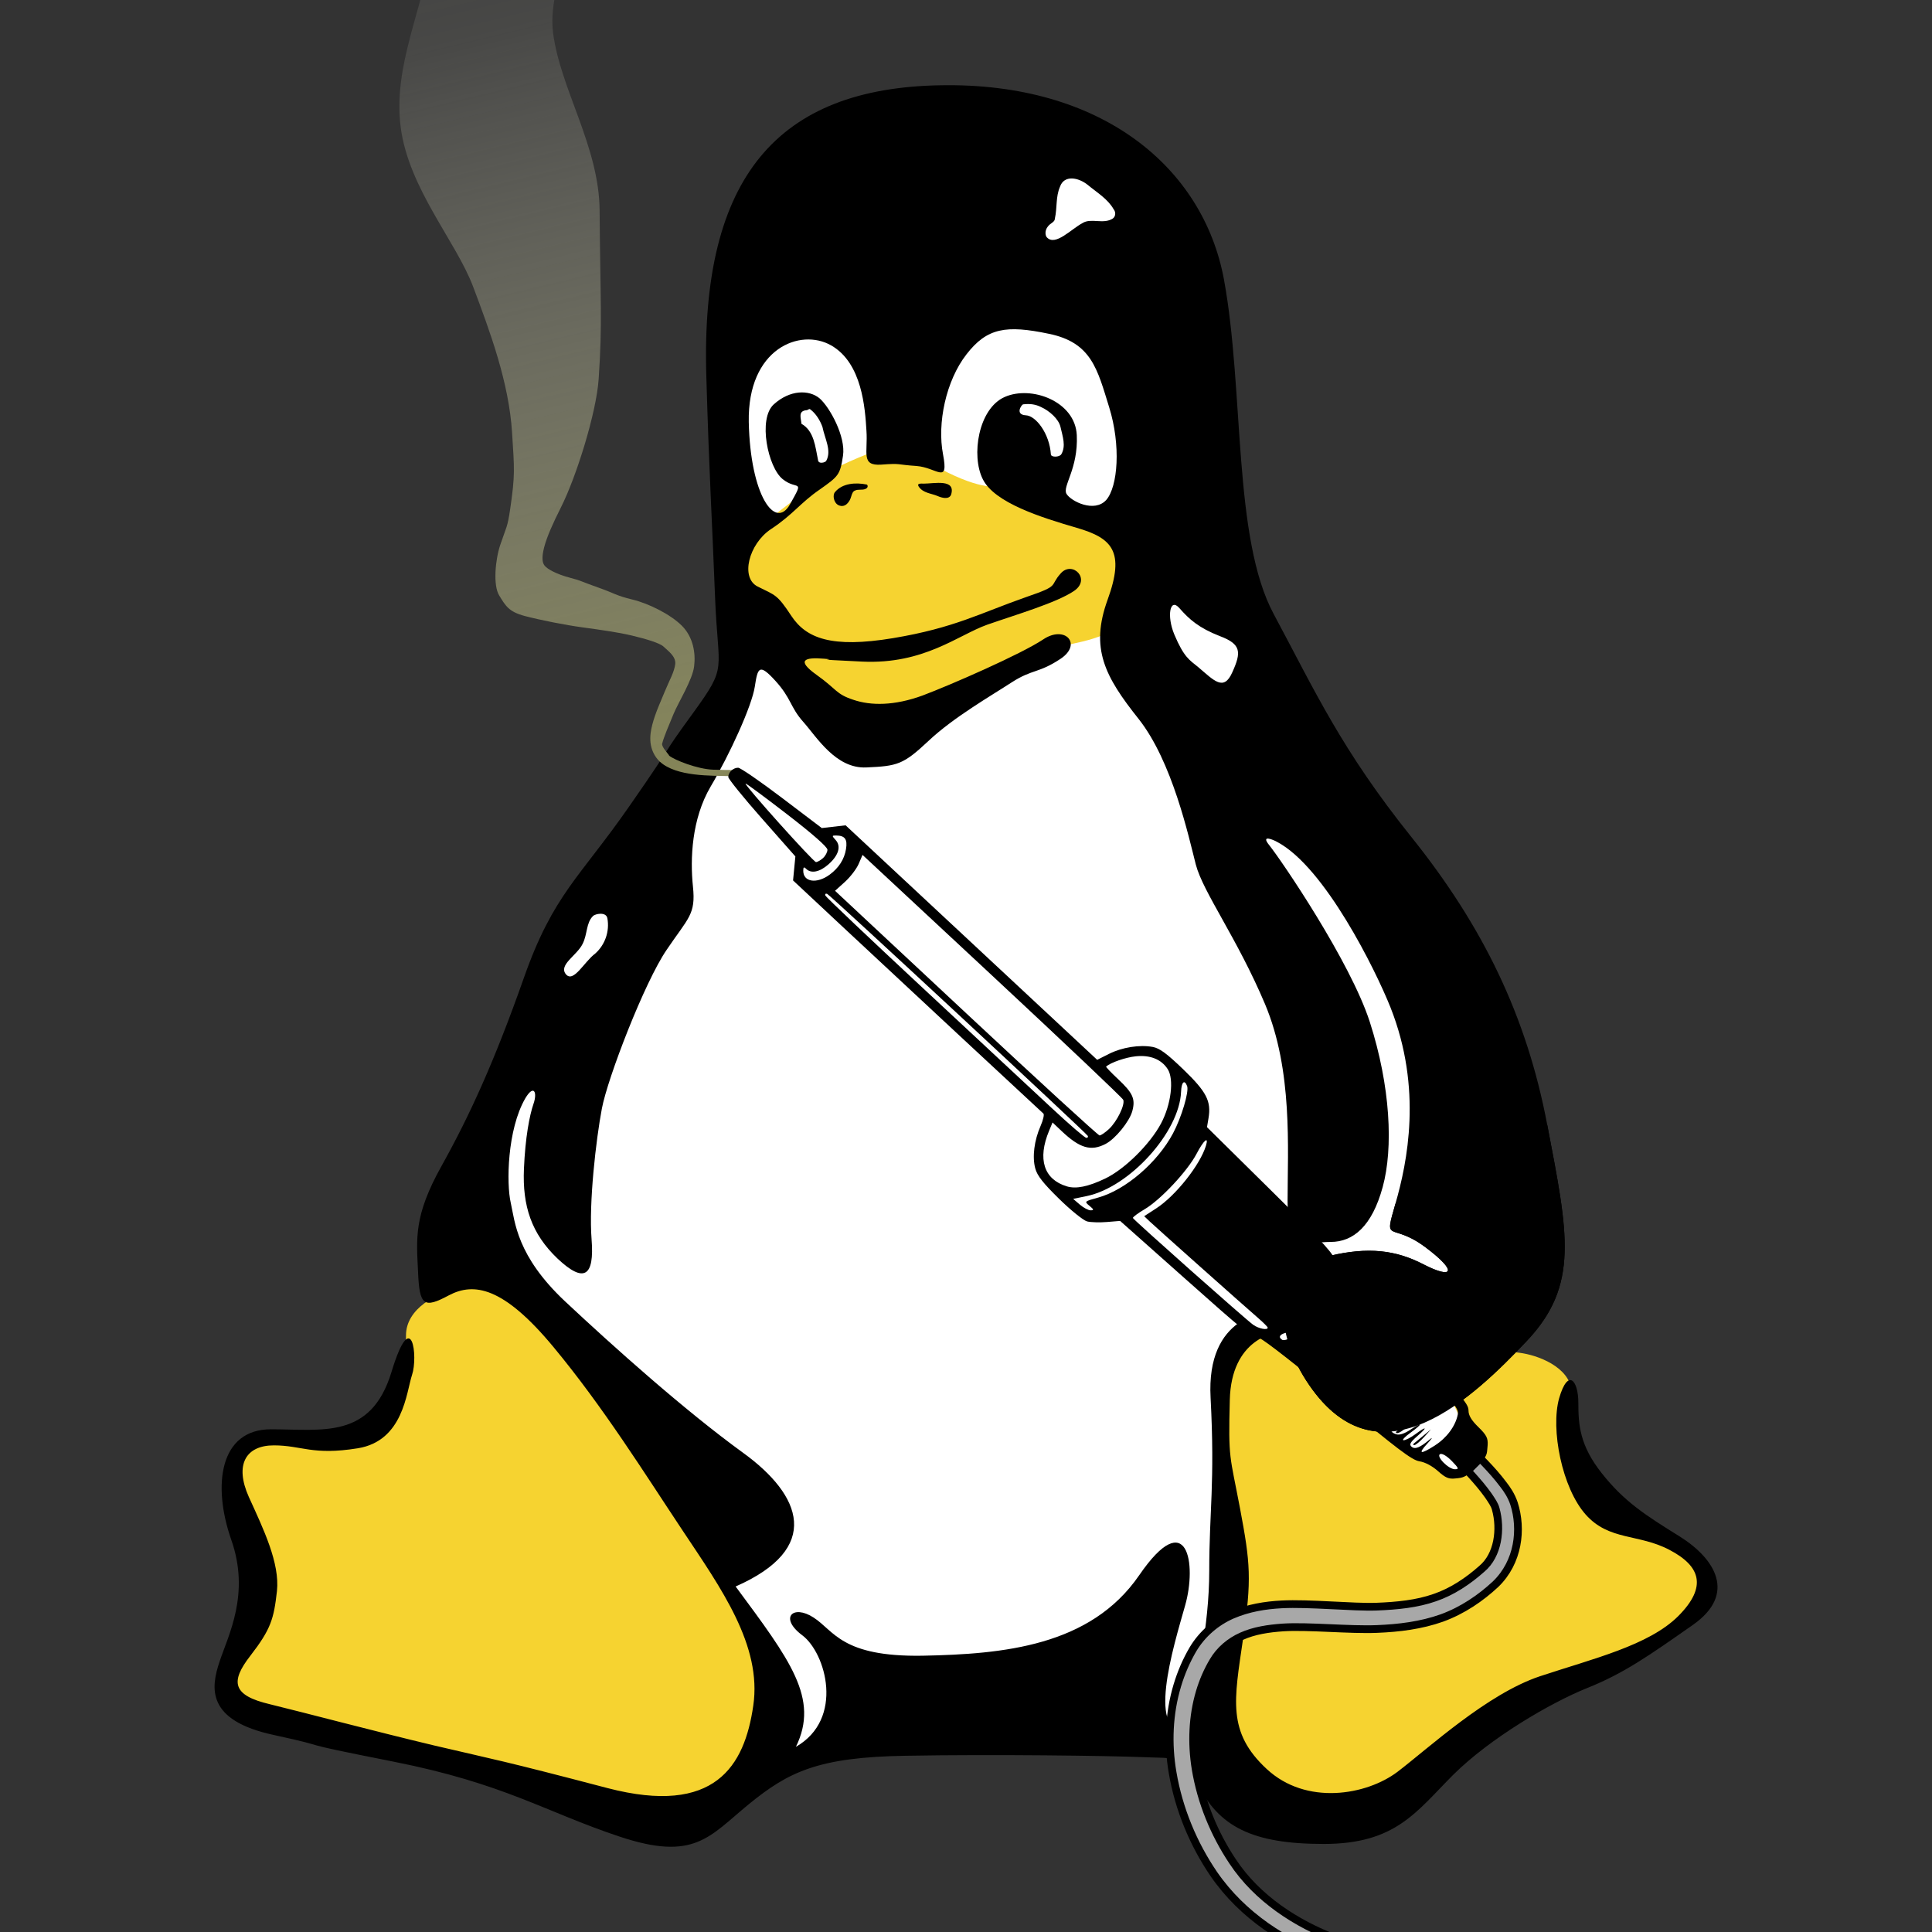 <?xml version="1.0" encoding="UTF-8" standalone="no"?>
<svg
   xmlns:dc="http://purl.org/dc/elements/1.1/"
   xmlns:cc="http://creativecommons.org/ns#"
   xmlns:rdf="http://www.w3.org/1999/02/22-rdf-syntax-ns#"
   xmlns:svg="http://www.w3.org/2000/svg"
   xmlns="http://www.w3.org/2000/svg"
   xmlns:xlink="http://www.w3.org/1999/xlink"
   xmlns:sodipodi="http://sodipodi.sourceforge.net/DTD/sodipodi-0.dtd"
   xmlns:inkscape="http://www.inkscape.org/namespaces/inkscape"
   width="2500"
   height="2500"
   viewBox="0 0 192.756 192.756"
   id="svg4200"
   version="1.1"
   inkscape:version="0.91 r13725"
   sodipodi:docname="labor-tux.svg"
   inkscape:export-filename="/tmp/tux.png"
   inkscape:export-xdpi="14.4"
   inkscape:export-ydpi="14.4">
  <rect x="0" y="0" width="192.756" height="192.756" fill="#333333" stroke="none"/>
  <defs
     id="defs4222">
    <inkscape:path-effect
       effect="skeletal"
       id="path-effect4307"
       is_visible="true"
       pattern="M 36.234,30.068 A 23.411,23.411 0 0 1 12.822,53.479 23.411,23.411 0 0 1 -10.589,30.068 23.411,23.411 0 0 1 12.822,6.656 23.411,23.411 0 0 1 36.234,30.068 Z"
       copytype="single_stretched"
       prop_scale="0.05"
       scale_y_rel="false"
       spacing="0"
       normal_offset="0"
       tang_offset="0"
       prop_units="false"
       vertical_pattern="false"
       fuse_tolerance="0" />
    <inkscape:path-effect
       effect="skeletal"
       id="path-effect4294"
       is_visible="true"
       pattern="M 0,0 1,0"
       copytype="repeated"
       prop_scale="1"
       scale_y_rel="false"
       spacing="0"
       normal_offset="0"
       tang_offset="0"
       prop_units="false"
       vertical_pattern="false"
       fuse_tolerance="0" />
    <inkscape:path-effect
       effect="powerstroke"
       id="path-effect4290"
       is_visible="true"
       offset_points="0,0.077 | 3,0.077 | 6,0.077"
       sort_points="true"
       interpolator_type=""
       interpolator_beta="0.23"
       start_linecap_type="round"
       linejoin_type="round"
       miter_limit="9.9"
       end_linecap_type="round" />
    <linearGradient
       id="linearGradient4313-3"
       inkscape:collect="always">
      <stop
         id="stop4323"
         offset="0"
         style="stop-color:#868658;stop-opacity:1" />
      <stop
         style="stop-color:#b6b6ab;stop-opacity:0.16"
         offset="0.662"
         id="stop4220" />
      <stop
         id="stop4325"
         offset="1"
         style="stop-color:#c6c6c6;stop-opacity:0" />
    </linearGradient>
    <linearGradient
       inkscape:collect="always"
       xlink:href="#linearGradient4313-3"
       id="linearGradient4319"
       x1="73.071"
       y1="77.498"
       x2="45.683"
       y2="-36.635"
       gradientUnits="userSpaceOnUse"
       gradientTransform="translate(0.401,-0.481)" />
  </defs>
  <sodipodi:namedview
     pagecolor="#ffffff"
     bordercolor="#666666"
     borderopacity="1"
     objecttolerance="10"
     gridtolerance="10"
     guidetolerance="10"
     inkscape:pageopacity="0"
     inkscape:pageshadow="2"
     inkscape:window-width="1276"
     inkscape:window-height="1059"
     id="namedview4220"
     showgrid="false"
     inkscape:zoom="0.1802"
     inkscape:cx="441.12549"
     inkscape:cy="1974.7286"
     inkscape:window-x="644"
     inkscape:window-y="0"
     inkscape:window-maximized="0"
     inkscape:current-layer="svg4200" />
  <path
     style="clip-rule:evenodd;fill:#ffffff;fill-rule:evenodd"
     inkscape:connector-curvature="0"
     id="path4206"
     d="m 72.965,52.752 -0.289,-19.693 11.718,-6.863 17.399,-11.717 7.152,-0.291 7.442,7.999 4.009,26.578 -5.435,9.713 -22.569,-0.58 -19.427,-5.146 z" />
  <path
     style="clip-rule:evenodd;fill:#ffffff;fill-rule:evenodd"
     inkscape:connector-curvature="0"
     id="path4208"
     d="m 49.818,109.05 5.993,-16.865 11.718,-13.991 5.993,-12.007 2.584,-3.989 42.841,-6.572 8.578,13.434 23.995,57.412 -8.29,10.269 -21.72,36.315 -5.123,1.135 -39.723,1.136 -27.714,-30.855 -4.568,-25.709 5.436,-9.713 z" />
  <path
     style="clip-rule:evenodd;fill:#f6d330;fill-rule:evenodd"
     inkscape:connector-curvature="0"
     id="path4210"
     d="m 104.668,65.34 c 0,0 -1.426,-0.29 2.562,-1.159 4.01,-0.846 4.031,-1.693 5.145,-2.852 1.137,-1.136 1.717,-3.721 1.717,-6.572 0,-2.851 1.426,-11.139 1.135,-13.411 -0.266,-2.295 -5.146,-10.85 -7.129,-12.008 -2.004,-1.136 -24.283,-3.142 -24.283,-3.142 l -6.862,5.437 -5.146,4.834 1.158,15.439 c 0,0 -1.448,4.856 -1.158,6.839 0.29,2.005 3.163,4.3 4.299,5.436 1.136,1.159 5.414,5.748 6.839,7.151 1.448,1.426 1.738,2.852 5.146,1.715 3.431,-1.136 5.436,-1.136 8.021,-3.141 2.562,-2.005 8.556,-4.566 8.556,-4.566 z" />
  <path
     style="clip-rule:evenodd;fill:#ffffff;fill-rule:evenodd"
     inkscape:connector-curvature="0"
     id="path4212"
     d="m 91.523,41.057 c 0.869,-2.295 2.005,-6.572 3.988,-7.998 2.004,-1.426 6.305,-2.606 8.868,-2.295 2.584,0.29 7.418,2.852 8.576,4.856 1.137,2.005 1.137,10.003 1.137,10.003 l -0.58,6.572 -3.988,-0.289 -8.576,-3.432 -1.426,0 c 0,0 -1.426,0.557 -5.726,-1.715 -4.278,-2.294 -3.142,-3.408 -2.273,-5.702 z m -9.134,6.282 c 0.134,-0.134 0.401,-0.312 0.758,-0.513 1.737,-0.958 5.524,-2.361 5.524,-2.361 0,0 3.698,-9.401 0.557,-13.122 -3.119,-3.72 -9.98,-3.141 -9.98,-3.141 0,0 -7.418,4.278 -7.151,5.993 0.29,1.716 0.579,7.708 0.869,8.555 0.268,0.869 1.426,10.003 1.426,10.003 l 2.562,-1.136 3.721,-2.852 c -10e-4,0 0.867,-0.557 1.714,-1.426 z" />
  <path
     style="clip-rule:evenodd;fill:#f6d330;fill-rule:evenodd"
     inkscape:connector-curvature="0"
     id="path4214"
     d="m 136.949,133.622 4.143,0.312 c 0.602,0.045 1.203,0.066 1.805,0.089 3.074,0.111 5.771,0.579 8.645,0.936 1.895,0.224 5.035,1.427 5.258,3.81 0.312,3.521 -0.713,7.396 2.271,8.845 3.053,2.072 9.869,6.862 9.869,6.862 l 2.006,3.697 -5.992,5.437 -29.43,17.711 -13.412,-4.567 0,-10.85 0.557,-14.569 -1.426,-13.145 2.273,-5.146 5.725,-1.716 7.708,2.294 z m -85.103,-6.416 c -0.29,-0.268 -5.503,1.271 -5.837,1.337 -2.428,0.356 -5.502,2.027 -5.502,4.679 0,1.359 -0.111,2.763 -0.735,3.988 -0.49,0.957 -1.604,2.405 -1.582,2.718 -0.379,1.047 -1.069,2.517 -2.027,3.141 -1.114,0.112 -6.06,0.558 -6.06,0.558 l -4.3,0 -2.562,3.118 2.005,8.311 -0.58,6.55 -1.983,7.44 4.834,2.562 36.581,9.713 8.288,-2.562 4.277,-10.582 -0.869,-3.988 -3.987,-7.998 c 0,-0.001 -17.377,-25.242 -19.961,-28.985 z" />
  <path
     style="clip-rule:evenodd;fill-rule:evenodd"
     sodipodi:nodetypes="cccccccccccccccccsscccccccccccccccccccccccccccccccscccccccccccccscscccccsccccccccccccscccccccccccccscccccsccccsccccscccscccccccscccccccccccccccccccccccccccccccscccccccccccccccccccccccc"
     inkscape:connector-curvature="0"
     id="path4216"
     d="M 70.47,37.536 C 69.869,17.598 77.644,8.797 93.795,8.508 c 16.13,-0.312 26.244,8.198 28.316,19.36 2.049,11.139 0.869,25.82 4.99,33.44 4.1,7.641 6.729,13.5 13.791,22.3 7.039,8.8 11.428,17.756 13.479,28.627 2.07,10.85 3.23,15.974 -2.051,21.565 -5.279,5.569 -14.658,14.659 -21.699,4.389 -3.541,-5.146 -3.92,-11.54 2.051,-12.898 3.809,-0.892 6.549,-0.602 9.379,0.868 2.852,1.471 3.52,0.779 0.111,-1.76 -3.432,-2.54 -4.121,-0.201 -2.941,-4.3 1.182,-4.1 2.719,-11.474 -0.49,-19.583 -1.492,-3.742 -6.549,-13.99 -11.295,-16.508 -0.424,-0.245 -1.67,-0.757 -0.824,0.29 1.27,1.582 8.109,11.651 10.047,17.644 2.072,6.439 2.361,12.588 1.293,16.486 -1.068,3.921 -2.941,5.48 -5.191,5.48 -2.25,0 -4.299,1.069 -4.299,-4.099 0,-5.191 0.535,-13.011 -2.25,-19.628 -2.785,-6.594 -6.172,-11.139 -6.906,-13.924 -0.713,-2.785 -2.34,-10.27 -5.703,-14.525 -3.387,-4.255 -4.857,-7.04 -3.098,-11.896 1.76,-4.834 0.445,-6.149 -3.074,-7.174 -3.52,-1.024 -8.221,-2.495 -9.379,-4.856 -1.181,-2.339 -0.445,-7.04 2.184,-8.198 2.65,-1.181 7.039,0.423 7.195,3.81 0.156,3.364 -1.471,5.124 -1.023,5.859 0.445,0.735 2.783,1.916 3.965,0.602 1.158,-1.337 1.471,-5.437 0.289,-9.246 -1.182,-3.81 -1.76,-6.461 -6.016,-7.33 -4.254,-0.892 -6.17,-0.602 -8.22,2.049 -2.05,2.629 -2.94,6.884 -2.339,9.981 0.579,3.074 -0.602,1.314 -2.651,1.158 -2.05,-0.134 -1.47,-0.29 -3.52,-0.134 -2.05,0.134 -1.314,-1.181 -1.471,-3.386 -0.134,-2.206 -0.423,-6.75 -3.52,-8.51 -3.075,-1.76 -8.354,0.29 -8.221,7.642 0.156,7.33 2.651,10.849 4.122,8.198 1.47,-2.629 0.735,-1.314 -0.735,-2.495 -1.47,-1.158 -2.495,-6.015 -0.891,-7.463 1.626,-1.47 3.52,-1.47 4.567,-0.601 1.025,0.891 2.629,3.832 2.339,5.725 -0.29,1.916 -0.446,2.05 -2.339,3.386 -1.916,1.314 -2.651,2.495 -4.856,3.943 -2.206,1.47 -3.074,4.857 -1.314,5.726 1.76,0.891 1.916,0.735 3.364,2.941 1.47,2.206 3.965,3.23 10.136,2.206 6.149,-1.025 8.688,-2.495 13.345,-4.122 3.387,-1.159 2.205,-1.025 3.387,-2.339 1.158,-1.314 3.074,0.579 1.314,1.76 -1.76,1.181 -5.727,2.339 -8.666,3.364 -2.919,1.047 -6.305,3.966 -12.454,3.676 -6.171,-0.29 -1.916,-0.156 -3.832,-0.29 -1.894,-0.156 -2.785,0.134 -0.735,1.604 2.072,1.471 1.916,1.916 3.676,2.495 1.76,0.602 4.099,0.602 6.906,-0.423 2.785,-1.047 9.826,-4.122 12.031,-5.592 2.184,-1.47 3.943,0.446 1.76,1.916 -2.205,1.47 -2.807,1.025 -4.857,2.339 -2.049,1.337 -5.859,3.52 -8.354,5.881 -2.495,2.339 -3.074,2.495 -6.171,2.629 -3.074,0.156 -4.99,-3.074 -6.305,-4.544 -1.314,-1.471 -1.181,-2.339 -2.785,-4.1 -1.604,-1.76 -1.76,-1.337 -2.05,0.579 -0.29,1.916 -2.495,6.75 -4.411,9.981 -1.894,3.23 -2.05,7.196 -1.76,9.981 0.29,2.785 -0.445,3.074 -2.628,6.304 -2.206,3.23 -5.882,12.765 -6.461,15.84 -0.58,3.074 -1.314,9.401 -1.025,13.055 0.29,3.676 -0.735,4.411 -3.386,1.916 -2.629,-2.495 -3.521,-5.28 -3.364,-8.956 0.134,-3.141 0.557,-5.347 0.958,-6.505 0.401,-1.158 0.022,-1.96 -0.824,-0.534 -1.805,3.118 -1.894,8.51 -1.448,10.426 0.423,1.894 0.579,5.28 5.414,9.824 4.856,4.545 11.896,10.85 17.756,15.105 5.881,4.255 7.931,9.535 -0.735,13.345 5.436,7.352 8.376,11.161 6.015,15.995 4.856,-2.785 2.985,-9.356 0.646,-11.117 -2.362,-1.76 -0.936,-3.118 1.114,-1.781 2.05,1.314 2.785,3.943 10.872,3.809 8.064,-0.155 16.753,-0.957 21.611,-8.02 4.834,-7.04 5.77,-1.114 4.588,3.008 -1.158,4.099 -4.055,13.367 0.49,12.498 0.58,-5.437 1.916,-10.137 1.916,-15.996 0,-5.882 0.58,-8.711 0.135,-17.221 -0.447,-8.199 5.448,-8.759 7.275,-8.759 -0.001,0.159 -0.045,1.015 0.202,2.184 -1.181,-0.077 -5.407,0.76 -5.561,6.775 -0.156,6.015 0,5.436 1.023,10.85 1.025,5.436 1.182,7.04 0.291,13.055 -0.869,6.016 -1.605,9.245 2.361,12.922 3.943,3.676 9.957,2.629 13.055,0.289 3.074,-2.339 8.934,-7.774 14.213,-9.535 5.303,-1.76 10.873,-3.074 13.812,-6.015 2.92,-2.94 2.184,-4.99 -0.891,-6.595 -3.074,-1.626 -6.016,-0.891 -8.354,-3.52 -2.363,-2.651 -3.521,-8.511 -2.652,-11.607 0.891,-3.074 1.916,-1.76 1.916,0.446 0,2.205 0.135,4.255 2.34,7.039 2.205,2.785 4.254,4.122 7.775,6.305 3.52,2.206 5.725,5.726 1.314,8.822 -4.389,3.074 -6.885,4.835 -10.561,6.305 -3.654,1.471 -9.668,4.99 -13.346,8.645 -3.676,3.676 -5.725,6.906 -12.92,6.906 -7.174,0 -10.471,-1.738 -12.609,-6.016 -1.471,-2.94 -2.207,-2.494 -5.57,-2.65 -3.387,-0.134 -14.682,-0.29 -23.481,-0.134 -8.8,0.134 -11.74,1.604 -15.706,4.834 -3.943,3.23 -5.414,5.726 -12.899,3.23 -7.485,-2.496 -11.451,-5.28 -22.59,-7.485 -11.162,-2.205 -5.146,-1.181 -11.897,-2.651 -6.75,-1.448 -6.305,-4.679 -5.413,-7.329 0.869,-2.629 3.074,-6.751 1.158,-12.164 -1.894,-5.437 -1.158,-11.006 3.965,-11.006 5.146,0 9.981,1.025 12.03,-5.726 2.05,-6.75 2.651,-1.47 2.05,0.29 -0.579,1.76 -0.869,6.594 -5.414,7.33 -4.545,0.734 -5.569,-0.29 -8.377,-0.29 -2.784,0 -3.943,1.916 -2.495,5.146 1.47,3.229 3.096,6.594 2.807,9.379 -0.312,2.784 -0.602,3.81 -2.651,6.46 -2.05,2.629 -1.76,3.966 1.916,4.835 3.653,0.892 10.27,2.651 16.419,4.122 6.171,1.447 6.617,1.447 17.31,4.255 10.716,2.784 13.657,-2.206 14.526,-8.221 0.891,-6.016 -3.23,-11.741 -7.04,-17.467 -3.81,-5.726 -7.911,-12.317 -12.902,-18.333 -4.99,-6.015 -7.931,-6.461 -10.426,-5.146 -2.496,1.337 -2.941,1.047 -3.075,-2.339 -0.156,-3.364 -0.446,-5.569 2.339,-10.56 2.785,-4.99 5.28,-10.427 8.221,-18.781 2.94,-8.354 5.569,-9.98 10.56,-17.176 4.991,-7.173 2.785,-4.389 6.305,-9.223 3.52,-4.856 2.495,-3.966 2.206,-11.607 C 71.049,51.928 70.76,47.517 70.47,37.536 Z M 56.457,97.197 c 0.758,0.914 1.827,-1.247 2.941,-2.071 0.977,-0.881 1.431,-2.203 1.203,-3.498 -0.111,-0.69 -1.226,-0.468 -1.448,-0.223 -0.69,0.69 -0.535,1.805 -1.025,2.763 -0.557,1.158 -2.428,2.094 -1.671,3.029 z m 63.07,-30.655 c 1.582,1.337 2.562,2.496 3.43,0.513 0.893,-1.983 0.893,-2.785 -1.246,-3.587 -2.117,-0.825 -3.074,-1.693 -4.033,-2.785 -0.957,-1.114 -1.291,0.78 -0.512,2.629 0.957,2.273 1.514,2.54 2.361,3.23 z M 86.466,48.341 c -1.092,-0.223 -2.406,-0.134 -3.142,0.735 -0.29,0.29 -0.156,1.114 0.356,1.337 0.668,0.29 1.114,-0.378 1.248,-0.891 0.067,-0.223 0.156,-0.512 0.379,-0.579 0.29,-0.156 0.713,-0.022 1.025,-0.156 0.357,-0.134 0.223,-0.446 0.134,-0.446 z m 5.191,0.201 c 0.446,0.668 1.248,0.668 1.916,0.958 0.356,0.156 1.092,0.379 1.314,-0.134 0.513,-1.626 -1.693,-1.114 -2.718,-1.114 -0.222,0 -0.735,-0.066 -0.512,0.29 z m 10.695,-7.107 c 1.002,0.044 2.361,1.827 2.494,3.899 0.021,0.312 0.869,0.289 1.047,-0.022 0.469,-0.824 0.135,-1.738 -0.088,-2.718 -0.18,-0.802 -1.137,-1.626 -1.939,-1.983 -0.535,-0.268 -1.092,-0.356 -1.805,-0.268 -0.178,0.09 -0.801,1.025 0.291,1.092 z M 80.496,40.923 c -0.914,0.066 -0.579,0.779 -0.535,1.358 1.27,0.713 1.381,2.317 1.648,3.587 0.022,0.49 0.757,0.268 0.824,0.112 0.557,-1.025 -0.134,-2.183 -0.378,-3.386 -0.223,-0.624 -0.646,-1.337 -1.226,-1.76 -0.088,-0.089 -0.245,0.089 -0.333,0.089 z m 28.025,-22.479 c -0.914,-0.735 -2.34,-1.025 -2.762,0.178 -0.445,1.025 -0.268,2.072 -0.514,3.186 0,0.356 -0.445,0.445 -0.689,0.779 -0.357,0.423 -0.268,0.958 -0.09,1.114 0.848,0.869 2.406,-0.847 3.543,-1.448 0.846,-0.535 2.07,0.156 3.008,-0.445 0.266,-0.178 0.355,-0.602 0.088,-0.936 -0.601,-1.047 -1.648,-1.648 -2.584,-2.428 z" />
  <path
     style="color:#000000;font-style:normal;font-variant:normal;font-weight:normal;font-stretch:normal;font-size:medium;line-height:normal;font-family:sans-serif;text-indent:0;text-align:start;text-decoration:none;text-decoration-line:none;text-decoration-style:solid;text-decoration-color:#000000;letter-spacing:normal;word-spacing:normal;text-transform:none;direction:ltr;block-progression:tb;writing-mode:lr-tb;baseline-shift:baseline;text-anchor:start;white-space:normal;clip-rule:nonzero;display:inline;overflow:visible;visibility:visible;opacity:1;isolation:auto;mix-blend-mode:normal;color-interpolation:sRGB;color-interpolation-filters:linearRGB;solid-color:#000000;solid-opacity:1;fill:url(#linearGradient4319);fill-opacity:1;fill-rule:evenodd;stroke:none;stroke-width:3.084;stroke-linecap:butt;stroke-linejoin:miter;stroke-miterlimit:4;stroke-dasharray:none;stroke-dashoffset:0;stroke-opacity:1;color-rendering:auto;image-rendering:auto;shape-rendering:auto;text-rendering:auto;enable-background:accumulate"
     d="m 42.683,-16.748 c 0.869,6.336 0.911,6.385 0.259,11.91 -0.667,5.655 -3.754,11.334 -2.969,17.499 0.779,6.122 5.527,11.415 7.233,15.949 1.706,4.535 3.569,9.555 3.884,14.557 0.234,3.713 0.313,4.185 -0.196,7.666 -0.263,1.797 -0.366,1.705 -0.979,3.518 -0.5,1.477 -0.737,4.047 -0.109,5.062 0.628,1.015 0.94,1.621 2.542,2.043 1.602,0.423 4.034,0.899 5.795,1.141 1.761,0.242 3.493,0.477 4.895,0.812 1.402,0.335 2.808,0.745 3.185,1.122 0.364,0.364 1.244,0.943 1.144,1.735 -0.1,0.792 -0.557,1.56 -1.011,2.658 -0.454,1.098 -0.973,2.213 -1.27,3.355 -0.148,0.571 -0.251,1.16 -0.184,1.812 0.068,0.652 0.375,1.396 0.941,1.91 1.663,1.508 5.126,1.373 7.002,1.436 1.877,0.064 1.229,-0.521 1.229,-0.521 l -0.162,-0.097 c 0,0 -1.159,0.027 -2.76,-0.027 -1.575,-0.053 -3.875,-0.969 -4.387,-1.397 -0.006,-0.102 -0.79,-0.864 -0.7,-1.207 0.189,-0.725 0.657,-1.796 1.135,-2.953 0.478,-1.157 1.883,-3.393 2.052,-4.735 0.169,-1.342 -0.086,-2.936 -1.227,-4.076 -1.127,-1.127 -3.302,-2.216 -4.937,-2.608 -1.635,-0.391 -1.748,-0.617 -3.417,-1.203 -1.979,-0.695 -1.494,-0.626 -2.826,-0.978 -1.332,-0.352 -2.225,-0.852 -2.502,-1.193 -0.227,-0.28 -0.324,-0.771 -0.053,-1.832 0.271,-1.061 0.911,-2.471 1.676,-3.988 1.53,-3.034 3.533,-9.423 3.763,-12.807 0.385,-5.668 0.163,-7.663 0.095,-16.817 -0.047,-6.409 -3.927,-12.1 -4.646,-17.745 -0.713,-5.601 4.35,-13.337 5.064,-18.844 0.942,-7.271 3.696,-25.61 4.114,-32.556 0.12,-1.994 -29.534,-5.2 -28.919,2.273 0.615,7.472 6.376,22.787 7.245,29.123 z"
     id="path4309"
     inkscape:connector-curvature="0"
     sodipodi:nodetypes="zsssssszssssssssssccsccsssssssssssssszz" />
  <path
     style="fill:#a8a8a8;fill-opacity:1;fill-rule:evenodd;stroke:#000000;stroke-width:0.771;stroke-linecap:butt;stroke-linejoin:miter;stroke-miterlimit:4;stroke-dasharray:none;stroke-opacity:1"
     d="m 151.684,214.957 c -0.185,0.006 0.786,1.538 0.222,4.738 0,0 0,0 0,0 -0.025,0.284 -0.118,0.7 -0.485,1.076 -0.141,0.127 -0.333,0.201 -0.559,0.201 0,0 -1e-5,0 -1e-5,0 -0.225,-0.021 -0.402,-0.09 -0.522,-0.179 -0.363,-0.247 -0.614,-0.559 -0.813,-0.856 -0.309,-0.434 -0.575,-0.893 -0.839,-1.385 -0.665,-1.237 -1.236,-2.518 -1.879,-4.047 0,0 0,-1e-5 0,-1e-5 -1.38,-3.277 -2.333,-5.91 -3.923,-10.059 -0.505,-1.318 -1.05,-2.74 -1.639,-4.103 -0.203,-0.469 -0.41,-0.934 -0.638,-1.372 -0.16,-0.291 -0.274,-0.531 -0.401,-0.659 -0.485,-0.648 -1.512,-0.902 -2.665,-1.333 -1.462,-0.483 -3.359,-1.008 -4.974,-1.586 -4.287,-1.524 -8.59,-4.239 -11.466,-8.419 -2.034,-2.984 -3.488,-6.448 -4.114,-10.132 -0.492,-2.856 -0.374,-5.863 0.47,-8.68 0.377,-1.259 0.898,-2.477 1.571,-3.624 0.918,-1.532 2.307,-2.719 3.909,-3.42 0,0 1e-5,0 1e-5,0 1.619,-0.696 3.318,-0.966 4.934,-1.048 l 0,0 c 2.716,-0.147 7.148,0.311 9.442,0.227 l 0,0 c 2.081,-0.082 4.05,-0.274 5.833,-0.902 l 0,0 c 1.743,-0.593 3.319,-1.654 4.689,-2.871 l 0,0 c 1.632,-1.362 1.95,-3.957 1.392,-5.975 l 0,0 0,0 0,0 c -0.102,-0.42 -0.417,-0.865 -0.753,-1.361 l 0,0 c -0.499,-0.706 -1.076,-1.377 -1.659,-2.022 l 0,0 c -1.593,-1.761 -3.327,-3.387 -4.89,-4.802 l 0,0 c -1.881,-1.703 -3.616,-3.17 -5.228,-4.461 l 0,0 c -0.745,-0.596 -1.423,-1.123 -2.101,-1.618 l 0,0 c -0.509,-0.369 -0.936,-0.681 -1.398,-0.933 l 0,0 c -2.297,-1.191 -3.345,-2.719 -3.591,-4.069 l 0,0 c -0.104,-0.611 -0.02,-1.107 0.075,-1.414 l 0,0 0,0 c 0.054,-0.175 0.116,-0.303 0.167,-0.386 l 0,0 0,0 c 0.028,-0.044 0.053,-0.076 0.074,-0.096 0.024,-0.023 0.042,-0.031 0.055,-0.026 0.013,0.005 0.019,0.023 0.021,0.055 0.002,0.028 -7e-5,0.067 -0.004,0.116 l 0,0 0,0 c -0.007,0.094 -0.021,0.219 -0.028,0.388 l 0,0 0,0 c -0.012,0.295 -0.002,0.734 0.158,1.241 l 0,0 c 0.356,1.19 1.341,2.223 3.529,3.282 l 0,0 c 0.554,0.258 1.05,0.571 1.579,0.912 l 0,0 c 0.726,0.466 1.453,0.97 2.235,1.535 l 0,0 c 1.695,1.224 3.521,2.641 5.487,4.295 l 0,0 c 1.636,1.376 3.454,2.977 5.166,4.766 l 0,0 c 0.625,0.652 1.266,1.361 1.853,2.146 l 0,0 c 0.389,0.499 0.81,1.117 1.073,1.905 l 0,0 1e-5,10e-6 0,0 c 0.831,2.582 0.436,5.858 -1.828,8.045 l 0,0 c -1.49,1.388 -3.281,2.618 -5.355,3.377 l 0,0 c -2.095,0.747 -4.283,1.009 -6.461,1.1 l 0,0 c -2.705,0.119 -6.905,-0.315 -9.395,-0.152 l 0,0 c -1.466,0.102 -2.9,0.317 -4.135,0.877 l 0,0 c 0,0 -1e-5,0 -1e-5,0 -1.171,0.519 -2.2,1.395 -2.834,2.483 -0.579,0.967 -1.026,2.009 -1.349,3.098 -0.722,2.436 -0.822,5.092 -0.41,7.63 0.551,3.335 1.861,6.506 3.694,9.251 2.453,3.715 6.369,6.223 10.313,7.722 1.487,0.562 3.385,1.125 4.899,1.659 1.143,0.354 2.464,0.847 3.486,1.981 0.305,0.382 0.494,0.75 0.63,1.049 0.248,0.509 0.461,1.018 0.658,1.508 0.575,1.429 1.089,2.883 1.556,4.22 1.624,4.637 2.171,6.439 3.541,10.164 0,0 0,0 0,0 0.573,1.555 1.052,2.808 1.624,4.042 0.228,0.49 0.441,0.921 0.688,1.32 0.191,0.287 0.323,0.518 0.5,0.639 0.052,0.027 0.061,0.049 0.039,0.04 0,0 0,0 0,0 -0.047,0.01 -0.062,0.014 -0.069,0.028 0.111,-0.026 0.157,-0.292 0.257,-0.565 0,0 0,0 0,0 0.808,-2.937 0.108,-4.542 0.585,-4.558 z"
     id="path4288"
     inkscape:connector-curvature="0"
     inkscape:path-effect="#path-effect4307"
     inkscape:original-d="m 129.97954,129.3599 c 0,0 -1.45874,3.07493 3.44793,5.53613 2.83921,1.42416 15.62754,11.78773 16.71114,15.3779 0.62582,2.07346 0.59667,5.00001 -1.61041,7.0098 -3.32431,3.02715 -6.3451,3.92877 -11.16896,4.12482 -5.38754,0.21896 -13.95354,-1.96491 -17.32433,3.72498 -4.38403,7.40025 -1.34958,16.23906 2.00404,21.20712 6.18934,9.16888 16.54853,8.56871 18.90182,11.34987 2.35329,2.78116 11.38225,35.64264 10.74294,17.26613"
     sodipodi:nodetypes="csssssssc" />
  <path
     style="fill:#ffffff;fill-opacity:1;fill-rule:evenodd;stroke:none;stroke-width:0.077px;stroke-linecap:butt;stroke-linejoin:miter;stroke-opacity:1"
     d="m 123.066,130.967 19.148,14.536 3.263,1.711 1.578,-2.086 -0.989,-2.835 -1.883,-3.934 -11.428,-11.903 z"
     id="path4230"
     inkscape:connector-curvature="0"
     sodipodi:nodetypes="cccccccc" />
  <path
     style="fill:#000000"
     d="m 147.89,145.829 -0.487,0.487 -0.487,0.487 c -0.805,0.553 -0.911,0.633 -1.684,0.7 -0.688,0.081 -1.003,-0.05 -1.769,-0.734 -0.569,-0.508 -1.288,-0.888 -1.847,-0.975 -0.749,-0.117 -2.207,-1.221 -8.049,-6.094 -3.924,-3.273 -7.463,-6.045 -7.864,-6.16 -1.09,-0.313 -1.269,-0.456 -7.852,-6.309 l -6.096,-5.42 -1.314,0.109 c -0.723,0.06 -1.613,0.034 -1.977,-0.057 -0.364,-0.091 -1.62,-1.103 -2.79,-2.248 -1.603,-1.569 -2.191,-2.319 -2.386,-3.043 -0.311,-1.153 -0.106,-2.779 0.532,-4.237 0.257,-0.588 0.384,-1.143 0.282,-1.233 C 103.677,110.725 88.817,96.9 84.158,92.546 L 79.124,87.841 79.239,86.644 79.354,85.447 76.007,81.654 c -1.841,-2.086 -3.347,-3.948 -3.347,-4.136 0,-0.464 0.49,-0.922 0.985,-0.922 0.223,0 2.192,1.355 4.376,3.01 l 3.97,3.01 1.188,-0.137 1.188,-0.137 12.55,11.699 12.55,11.699 1.165,-0.588 c 1.319,-0.665 3.072,-0.943 4.388,-0.696 0.679,0.127 1.402,0.66 3.039,2.238 2.323,2.24 2.802,3.168 2.514,4.875 l -0.15,0.888 6.288,6.209 c 4.271,4.218 6.288,6.373 6.288,6.718 0,0.333 1.616,2.188 4.674,5.365 8.221,8.541 8.842,9.243 8.842,9.993 0,0.475 0.293,0.964 0.979,1.633 0.812,0.792 0.971,1.097 0.93,1.799 -0.09,0.875 0.01,0.83 -0.533,1.655 z m -3.047,-0.067 c -0.466,-0.481 -0.946,-0.77 -1.148,-0.693 -0.483,0.185 0.803,1.518 1.464,1.518 0.424,0 0.385,-0.104 -0.316,-0.826 z m -1.672,-1.558 c 1.167,-0.74 2.049,-1.934 2.271,-3.074 0.125,-0.643 -0.338,-1.19 -6.053,-7.153 -3.404,-3.551 -6.221,-6.456 -6.261,-6.456 -0.04,0 -0.361,0.589 -0.714,1.31 -0.703,1.437 -3.16,3.901 -4.134,4.145 -0.613,0.154 -0.762,0.445 -0.357,0.695 0.309,0.191 1.641,-0.493 2.513,-1.29 0.398,-0.364 0.648,-0.481 0.585,-0.274 -0.061,0.199 -0.691,0.769 -1.4,1.267 -0.727,0.51 -1.11,0.905 -0.878,0.905 0.49,0 1.469,-0.581 2.386,-1.417 0.365,-0.333 0.664,-0.485 0.664,-0.338 0,0.265 -1.374,1.434 -2.293,1.951 -0.481,0.271 -0.481,0.272 0.006,0.279 0.536,0.009 1.306,-0.451 2.378,-1.417 0.588,-0.53 0.655,-0.549 0.437,-0.126 -0.142,0.275 -0.726,0.814 -1.298,1.198 -0.572,0.384 -1.085,0.729 -1.141,0.767 -0.055,0.038 -0.038,0.131 0.038,0.208 0.18,0.18 1.359,-0.435 2.387,-1.245 0.671,-0.53 0.643,-0.474 -0.164,0.317 -0.538,0.527 -1.135,1.014 -1.327,1.083 -0.193,0.068 -0.267,0.213 -0.165,0.321 0.101,0.109 0.862,-0.26 1.689,-0.82 1.364,-0.922 1.426,-0.943 0.66,-0.225 -0.465,0.436 -1.116,0.977 -1.448,1.202 -0.456,0.31 -0.504,0.413 -0.199,0.422 0.222,0.006 0.912,-0.375 1.532,-0.849 0.621,-0.474 1.177,-0.813 1.235,-0.754 0.111,0.111 -0.83,0.956 -1.854,1.663 -0.326,0.225 -0.469,0.415 -0.316,0.422 0.152,0.006 0.848,-0.371 1.545,-0.84 1.411,-0.949 1.127,-0.421 -0.35,0.652 -0.529,0.384 -0.775,0.684 -0.562,0.684 0.209,0 0.889,-0.388 1.511,-0.863 0.622,-0.475 1.085,-0.725 1.028,-0.556 -0.056,0.169 -0.623,0.666 -1.259,1.105 -0.636,0.439 -1.029,0.797 -0.873,0.797 0.409,0 1.253,-0.466 1.88,-1.037 0.298,-0.272 0.604,-0.432 0.68,-0.356 0.076,0.076 -0.277,0.441 -0.783,0.812 -1.31,0.96 -1.419,1.063 -1.114,1.063 0.146,0 0.847,-0.383 1.557,-0.85 l 1.291,-0.85 -0.862,0.79 c -0.474,0.434 -1.071,0.919 -1.327,1.077 -0.399,0.246 -0.408,0.29 -0.062,0.302 0.222,0.006 0.928,-0.37 1.569,-0.84 l 1.165,-0.854 -1.2,1.095 c -0.66,0.602 -1.115,1.095 -1.01,1.095 0.358,0 1.245,-0.542 1.924,-1.176 0.433,-0.404 0.623,-0.488 0.525,-0.232 -0.085,0.221 -0.582,0.698 -1.106,1.061 -0.523,0.363 -0.906,0.706 -0.849,0.762 0.111,0.111 1.113,-0.408 2.078,-1.078 0.569,-0.394 0.585,-0.394 0.275,-0.001 -0.181,0.229 -0.702,0.648 -1.159,0.93 -0.457,0.282 -0.78,0.563 -0.719,0.624 0.111,0.111 0.953,-0.309 2.087,-1.04 0.562,-0.363 0.558,-0.347 -0.059,0.23 -0.364,0.341 -0.852,0.725 -1.084,0.855 -0.232,0.13 -0.355,0.303 -0.274,0.384 0.081,0.081 0.651,-0.235 1.265,-0.704 0.614,-0.469 1.117,-0.752 1.117,-0.628 0,0.123 -0.432,0.53 -0.96,0.903 -0.988,0.699 -1.279,1.145 -0.569,0.872 0.27,-0.104 0.344,-0.062 0.227,0.128 -0.322,0.521 0.686,0.13 1.68,-0.653 0.274,-0.216 0.07,0.016 -0.453,0.513 -1.151,1.095 -0.868,1.176 0.583,0.166 l 1.062,-0.739 -0.755,0.709 c -0.415,0.39 -0.904,0.762 -1.086,0.827 -0.182,0.065 -0.258,0.197 -0.167,0.295 0.09,0.097 0.688,-0.177 1.327,-0.61 1.073,-0.725 1.118,-0.737 0.582,-0.148 -0.32,0.351 -0.781,0.702 -1.026,0.78 -0.589,0.187 -0.564,0.521 0.054,0.717 0.333,0.106 0.814,-0.05 1.448,-0.47 1.258,-0.833 1.219,-0.579 -0.052,0.343 -0.551,0.399 -0.844,0.726 -0.65,0.726 0.193,0 0.719,-0.271 1.169,-0.603 1.146,-0.845 1.259,-0.736 0.196,0.19 -0.7,0.61 -0.825,0.834 -0.583,1.049 0.344,0.307 0.841,0.11 1.835,-0.727 0.332,-0.279 0.229,-0.101 -0.228,0.395 -0.996,1.081 -0.741,1.152 0.747,0.208 z m -2.075,-0.214 c 0.126,-0.101 0.555,-0.454 0.953,-0.784 l 0.724,-0.599 -0.709,0.784 c -0.39,0.431 -0.819,0.784 -0.953,0.784 -0.152,0 -0.157,-0.07 -0.016,-0.185 z m -1.822,-1.111 c 0,-0.049 0.462,-0.381 1.026,-0.739 l 1.026,-0.651 -0.788,0.739 c -0.683,0.64 -1.263,0.939 -1.263,0.651 z m -1.557,-2.027 c 0.126,-0.101 0.534,-0.452 0.906,-0.779 0.472,-0.414 0.63,-0.472 0.523,-0.192 -0.085,0.221 -0.413,0.572 -0.729,0.779 -0.584,0.383 -1.119,0.529 -0.7,0.192 z m -11.235,-8.391 c 0,-0.07 -0.403,-0.478 -0.894,-0.905 -1.694,-1.471 -10.329,-9.162 -10.88,-9.69 l -0.552,-0.528 1.207,-0.782 c 1.927,-1.249 4.378,-4.34 4.954,-6.249 0.304,-1.007 -0.225,-0.552 -0.933,0.801 -0.899,1.72 -3.595,4.601 -5.179,5.534 -0.676,0.398 -1.204,0.793 -1.174,0.877 0.074,0.204 11.272,10.145 12.013,10.664 0.548,0.384 1.437,0.555 1.437,0.278 z M 108.698,120.308 c -0.526,-0.44 -0.526,-0.44 0.861,-0.825 2.735,-0.76 5.917,-3.489 7.473,-6.409 0.849,-1.593 1.617,-4.17 1.406,-4.719 -0.264,-0.688 -0.565,-0.403 -0.603,0.573 -0.157,4.014 -5.133,9.516 -9.409,10.403 l -1.356,0.281 0.669,0.575 c 0.368,0.316 0.853,0.572 1.078,0.567 0.343,-0.006 0.324,-0.079 -0.118,-0.448 z m 1.566,-2.723 c 1.94,-0.926 4.464,-3.417 5.573,-5.498 1.008,-1.893 1.316,-4.428 0.658,-5.431 -0.64,-0.977 -1.743,-1.416 -3.185,-1.268 -1.004,0.104 -2.483,0.614 -2.955,1.021 -0.042,0.036 0.487,0.592 1.175,1.236 1.5,1.403 1.766,1.994 1.442,3.199 -0.282,1.048 -1.691,2.78 -2.674,3.289 -1.459,0.755 -2.572,0.427 -4.387,-1.292 l -0.899,-0.852 -0.345,0.828 c -1.175,2.821 -0.529,4.851 1.767,5.546 0.922,0.279 2.13,0.034 3.829,-0.777 z m -1.739,-4.264 c -0.233,-0.376 -25.732,-24.053 -26.003,-24.144 -0.148,-0.05 -0.228,0.025 -0.178,0.17 0.05,0.143 4.443,4.311 9.764,9.262 5.32,4.951 11.099,10.332 12.841,11.958 1.742,1.626 3.288,2.957 3.434,2.957 0.147,0 0.21,-0.091 0.141,-0.202 z m 2.118,-0.678 c 0.794,-0.736 1.616,-2.415 1.425,-2.912 -0.071,-0.186 -5.954,-5.761 -13.071,-12.388 L 86.055,85.294 85.668,86.195 c -0.213,0.496 -0.83,1.301 -1.371,1.791 l -0.985,0.889 13.07,12.204 c 7.188,6.712 13.183,12.204 13.321,12.204 0.138,0 0.561,-0.287 0.94,-0.639 z M 82.781,87.259 c 0.911,-0.672 1.461,-1.535 1.625,-2.546 0.16,-0.985 -0.104,-1.347 -0.984,-1.354 -0.435,-0.003 -0.438,0.022 -0.048,0.451 0.568,0.627 0.295,1.538 -0.732,2.439 -0.865,0.76 -1.719,0.929 -2.211,0.437 -0.225,-0.225 -0.29,-0.182 -0.29,0.193 0,1.132 1.357,1.328 2.64,0.381 z m -0.668,-1.649 c 0.243,-0.22 0.441,-0.594 0.441,-0.832 0,-0.275 -1.474,-1.57 -4.043,-3.551 -2.223,-1.715 -4.079,-3.087 -4.124,-3.049 -0.148,0.127 6.765,7.832 7.026,7.832 0.141,0 0.456,-0.18 0.699,-0.399 z"
     id="path4291"
     inkscape:connector-curvature="0"
     sodipodi:nodetypes="ccccccscsccsssccscccsssscccccscsccsssscccccscccssccsccsscsccccccccsccccccscccccscccscccscccccccsssccscccccccccscccccscccccsccscsccccsccccccsccsscsscscccscccccssccsscsscccccccccsscccccccccccccsssccccsccccsscccccssscccsscsc" />
  <path
     d="m 154.371,112.235 c 2.07,10.85 3.23,15.974 -2.051,21.565 -5.279,5.569 -14.658,14.659 -21.699,4.389 -3.541,-5.146 -3.92,-11.54 2.051,-12.898 3.809,-0.892 6.549,-0.602 9.379,0.868 2.852,1.471 3.52,0.779 0.111,-1.76 -3.432,-2.54 -4.121,-0.201 -2.941,-4.3 11.85,-3.913 7.602,-1.055 15.15,-7.864 z"
     id="path4286"
     inkscape:connector-curvature="0"
     sodipodi:nodetypes="cccccccc"
     style="clip-rule:evenodd;fill:#000000;fill-opacity:1;fill-rule:evenodd;stroke:none;stroke-opacity:1" />
</svg>
